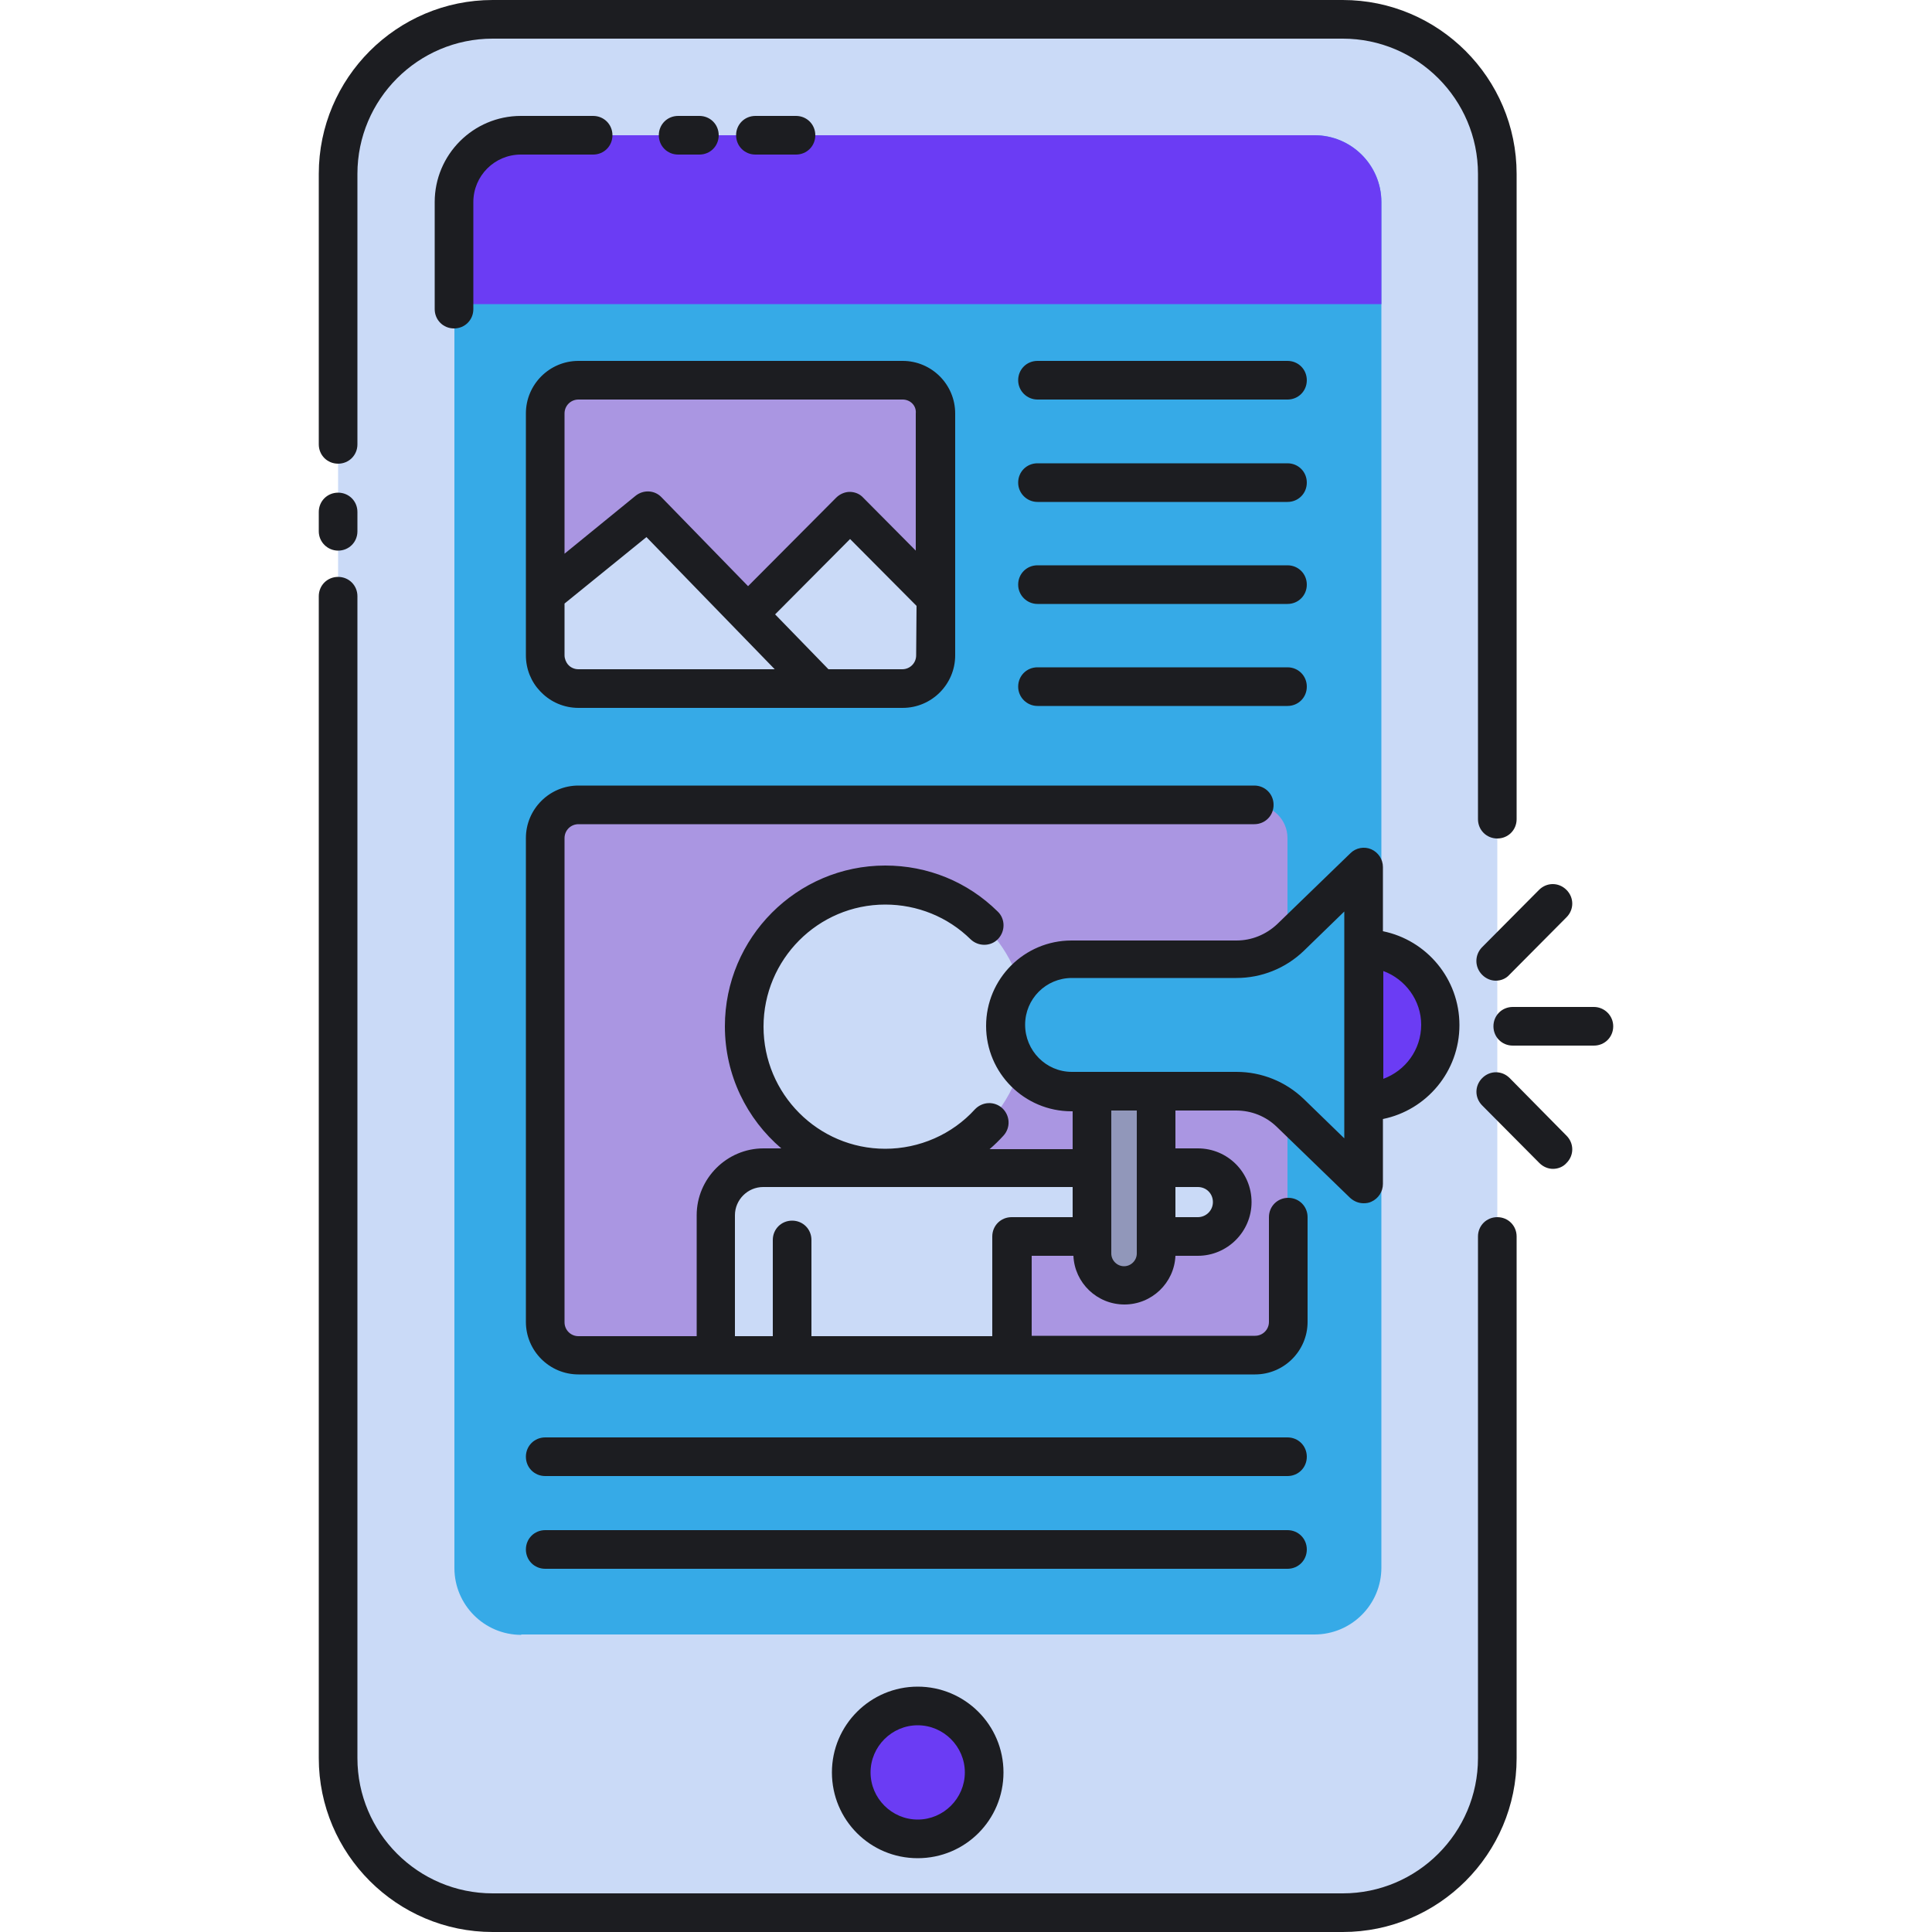<?xml version="1.0" encoding="utf-8"?>
<!-- Generator: Adobe Illustrator 23.0.5, SVG Export Plug-In . SVG Version: 6.00 Build 0)  -->
<svg version="1.1" id="Layer_1" xmlns="http://www.w3.org/2000/svg" xmlns:xlink="http://www.w3.org/1999/xlink" x="0px" y="0px"
	 viewBox="0 0 500 500" style="enable-background:new 0 0 500 500;" xml:space="preserve">
<style type="text/css">
	.st0{fill:#CADAF7;}
	.st1{fill:#36AAE7;}
	.st2{fill:#6B3CF4;}
	.st3{fill:#AA96E2;}
	.st4{fill:#9197BA;}
	.st5{fill:#1C1D21;}
</style>
<g>
	<path class="st0" d="M347.5,495h-220c-22.1,0-40-17.9-40-40V45c0-22.1,17.9-40,40-40h220c22.1,0,40,17.9,40,40v410
		C387.5,477.1,369.6,495,347.5,495z"/>
</g>
<g>
	<g>
		<g>
			<path class="st1" d="M134.9,423.1c-9.6,0-17.3-7.8-17.3-17.3V52.3c0-9.6,7.8-17.3,17.3-17.3h205.3c9.6,0,17.3,7.8,17.3,17.3
				v353.4c0,9.6-7.8,17.3-17.3,17.3H134.9V423.1z"/>
		</g>
	</g>
</g>
<g>
	<g>
		<g>
			<path class="st2" d="M357.5,78.8V52.3c0-9.6-7.8-17.3-17.3-17.3H134.9c-9.6,0-17.3,7.8-17.3,17.3v26.4h239.9V78.8z"/>
		</g>
	</g>
</g>
<g>
	<circle class="st2" cx="237.5" cy="458.7" r="17.2"/>
</g>
<g>
	<g>
		<path class="st3" d="M233.6,178.2h-83.9c-4.7,0-8.6-3.8-8.6-8.6V107c0-4.7,3.8-8.6,8.6-8.6h83.9c4.7,0,8.6,3.8,8.6,8.6v62.6
			C242.2,174.4,238.3,178.2,233.6,178.2z"/>
	</g>
</g>
<g>
	<g>
		<path class="st3" d="M324.6,350.7H149.7c-4.7,0-8.6-3.8-8.6-8.6V216.9c0-4.7,3.8-8.6,8.6-8.6h174.9c4.7,0,8.6,3.8,8.6,8.6v125.3
			C333.2,346.9,329.4,350.7,324.6,350.7z"/>
	</g>
</g>
<g>
	<path class="st0" d="M174.4,178.2h59.2c4.7,0,8.6-3.8,8.6-8.6v-14.9L220,132.5L174.4,178.2z"/>
</g>
<g>
	<path class="st0" d="M141.1,153.8v15.8c0,4.7,3.8,8.6,8.6,8.6h62.7l-44.6-46L141.1,153.8z"/>
</g>
<g>
	<path class="st0" d="M299.2,302.2V320H310c4.9,0,8.9-4,8.9-8.9l0,0c0-4.9-4-8.9-8.9-8.9H299.2L299.2,302.2z"/>
</g>
<g>
	<ellipse class="st0" cx="229.1" cy="265.6" rx="36.5" ry="36.6"/>
</g>
<g>
	<path class="st4" d="M290.9,332.6L290.9,332.6c-4.6,0-8.3-3.7-8.3-8.3v-42.5h16.6v42.5C299.2,328.9,295.5,332.6,290.9,332.6z"/>
</g>
<g>
	<path class="st0" d="M185.3,350.7v-36.3c0-6.8,5.5-12.3,12.3-12.3h31.6h53.5V320h-20.8v30.7"/>
</g>
<g>
	<g>
		<path class="st1" d="M320,248.2h-42.6c-9.5,0-17.1,7.7-17.1,17.1l0,0c0,9.5,7.7,17.1,17.1,17.1H320c5.2,0,10.2,2,13.9,5.6l19,18.4
			v-82.3l-19,18.4C330.2,246.2,325.2,248.2,320,248.2z"/>
	</g>
</g>
<g>
	<path class="st2" d="M353,245.5c11,0,19.8,8.9,19.8,19.8c0,11-8.9,19.8-19.8,19.8V245.5z"/>
</g>
<path class="st5" d="M82.5,115V45c0-24.8,20.2-45,45-45h220c24.8,0,45,20.2,45,45v167c0,2.8-2.2,5-5,5s-5-2.2-5-5V45
	c0-19.3-15.7-35-35-35h-220c-19.3,0-35,15.7-35,35v70c0,2.8-2.2,5-5,5S82.5,117.8,82.5,115z M87.5,142.5c2.8,0,5-2.2,5-5v-5
	c0-2.8-2.2-5-5-5s-5,2.2-5,5v5C82.5,140.3,84.8,142.5,87.5,142.5z M387.5,315c-2.8,0-5,2.2-5,5v135c0,19.3-15.7,35-35,35h-220
	c-19.3,0-35-15.7-35-35V154.3c0-2.8-2.2-5-5-5s-5,2.2-5,5V455c0,24.8,20.2,45,45,45h220c24.8,0,45-20.2,45-45V320
	C392.5,317.2,390.3,315,387.5,315z M153.5,30h-18.7c-12.3,0-22.3,10-22.3,22.3V80c0,2.8,2.2,5,5,5s5-2.2,5-5V52.3
	c0-6.8,5.5-12.3,12.3-12.3h18.7c2.8,0,5-2.2,5-5S156.3,30,153.5,30z M206,40c2.8,0,5-2.2,5-5s-2.2-5-5-5h-10.5c-2.8,0-5,2.2-5,5
	s2.2,5,5,5H206z M181,40c2.8,0,5-2.2,5-5s-2.2-5-5-5h-5.5c-2.8,0-5,2.2-5,5s2.2,5,5,5H181z M237.5,436.5c12.2,0,22.2,9.9,22.2,22.2
	s-9.9,22.2-22.2,22.2s-22.2-9.9-22.2-22.2S225.3,436.5,237.5,436.5z M237.5,446.5c-6.7,0-12.2,5.5-12.2,12.2s5.5,12.2,12.2,12.2
	s12.2-5.5,12.2-12.2S244.2,446.5,237.5,446.5z M149.7,93.4h83.9c7.5,0,13.6,6.1,13.6,13.6v47.7v14.9c0,7.5-6.1,13.6-13.6,13.6h-21.2
	h-6.5h-56.2l0,0c-3.7,0-7.1-1.5-9.5-3.9c0,0,0,0-0.1-0.1s-0.2-0.2-0.3-0.3c-2.3-2.4-3.7-5.7-3.7-9.3l0,0v-15.8V107
	C136.1,99.5,142.2,93.4,149.7,93.4z M200.5,173.2L167.3,139l-21.2,17.2v13.4c0,0.9,0.4,1.8,0.9,2.4l0.1,0.1c0,0,0.1,0,0.1,0.1
	c0.6,0.6,1.5,1,2.5,1H200.5z M237.2,156.8L220,139.5L200.6,159l13.8,14.2h19.1c2,0,3.6-1.6,3.6-3.6L237.2,156.8L237.2,156.8z
	 M233.6,103.4h-83.9c-2,0-3.6,1.6-3.6,3.6v36.3l18.4-15c2-1.6,4.9-1.5,6.7,0.4l22.4,23l22.8-22.9c0.9-0.9,2.2-1.5,3.5-1.5
	s2.6,0.5,3.5,1.5l13.6,13.7V107C237.2,105,235.6,103.4,233.6,103.4z M268.5,103.4h64.7c2.8,0,5-2.2,5-5s-2.2-5-5-5h-64.7
	c-2.8,0-5,2.2-5,5S265.8,103.4,268.5,103.4z M268.5,129.9h64.7c2.8,0,5-2.2,5-5s-2.2-5-5-5h-64.7c-2.8,0-5,2.2-5,5
	S265.8,129.9,268.5,129.9z M268.5,156.3h64.7c2.8,0,5-2.2,5-5s-2.2-5-5-5h-64.7c-2.8,0-5,2.2-5,5S265.8,156.3,268.5,156.3z
	 M268.5,182.7h64.7c2.8,0,5-2.2,5-5s-2.2-5-5-5h-64.7c-2.8,0-5,2.2-5,5S265.8,182.7,268.5,182.7z M333.2,372H141.1c-2.8,0-5,2.2-5,5
	s2.2,5,5,5h192.1c2.8,0,5-2.2,5-5S336,372,333.2,372z M338.2,401c0-2.8-2.2-5-5-5H141.1c-2.8,0-5,2.2-5,5s2.2,5,5,5h192.1
	C336,406,338.2,403.8,338.2,401z M304.2,287.4v9.8h5.8c7.7,0,13.9,6.2,13.9,13.9S317.6,325,310,325h-5.8c-0.3,7-6.1,12.6-13.2,12.6
	l0,0c-7.1,0-12.9-5.6-13.2-12.6H267v20.7h57.8c2,0,3.6-1.6,3.6-3.6V315c0-2.8,2.2-5,5-5s5,2.2,5,5v27.1c0,7.5-6.1,13.6-13.6,13.6
	H149.7c-7.5,0-13.6-6.1-13.6-13.6V216.9c0-7.5,6.1-13.6,13.6-13.6h174.9c2.8,0,5,2.2,5,5s-2.2,5-5,5H149.7c-2,0-3.6,1.6-3.6,3.6
	v125.3c0,2,1.6,3.6,3.6,3.6h30.6v-31.3c0-9.5,7.8-17.3,17.3-17.3h4.6c-8.9-7.6-14.6-18.9-14.6-31.6c0-22.9,18.6-41.6,41.5-41.6
	c11,0,21.3,4.2,29.1,11.9c2,1.9,2,5.1,0.1,7.1s-5.1,2-7.1,0.1c-5.9-5.8-13.8-9-22.1-9c-17.4,0-31.5,14.2-31.5,31.6
	c0,17.4,14.1,31.6,31.5,31.6c8.8,0,17.3-3.7,23.2-10.2c1.9-2,5-2.2,7.1-0.3c2,1.9,2.2,5,0.3,7.1c-1.1,1.2-2.3,2.4-3.6,3.5h21.5v-9.8
	h-0.3c-12.2,0-22.1-9.9-22.1-22.1s9.9-22.1,22.1-22.1H320c3.9,0,7.6-1.5,10.5-4.2l19-18.4c1.4-1.4,3.6-1.8,5.4-1s3,2.6,3,4.6V241
	c11.3,2.3,19.8,12.3,19.8,24.3s-8.5,22-19.8,24.3v16.8c0,2-1.2,3.8-3,4.6c-0.6,0.3-1.3,0.4-2,0.4c-1.3,0-2.5-0.5-3.5-1.4l-19-18.4
	c-2.8-2.7-6.5-4.2-10.5-4.2L304.2,287.4L304.2,287.4z M358,251.3v27.9c5.7-2.1,9.8-7.5,9.8-14C367.8,258.9,363.7,253.4,358,251.3z
	 M277.4,277.4h2.9h21.2H320c6.5,0,12.7,2.5,17.4,7l10.5,10.2v-9.5v-39.7v-9.5l-10.5,10.2c-4.7,4.5-10.9,7-17.4,7h-42.6
	c-6.7,0-12.1,5.4-12.1,12.1S270.7,277.4,277.4,277.4z M277.6,315v-7.8h-80.1c-4,0-7.3,3.3-7.3,7.3v31.3h9.8v-24.9c0-2.8,2.2-5,5-5
	s5,2.2,5,5v24.9h46.8V320c0-2.8,2.2-5,5-5H277.6L277.6,315z M304.2,307.2v7.8h5.8c2.1,0,3.9-1.7,3.9-3.9s-1.7-3.9-3.9-3.9H304.2
	L304.2,307.2z M294.2,287.4h-6.6v14.8V320v4.4c0,1.8,1.5,3.3,3.3,3.3l0,0c1.8,0,3.3-1.5,3.3-3.3V320v-17.8L294.2,287.4L294.2,287.4z
	 M412.5,260.6h-21c-2.8,0-5,2.2-5,5s2.2,5,5,5h21c2.8,0,5-2.2,5-5S415.2,260.6,412.5,260.6z M383.6,252.3c1,1,2.3,1.5,3.5,1.5
	c1.3,0,2.6-0.5,3.5-1.5l14.8-14.9c2-2,2-5.1,0-7.1s-5.1-2-7.1,0l-14.8,14.9C381.6,247.2,381.6,250.3,383.6,252.3z M390.7,279
	c-2-2-5.1-2-7.1,0s-2,5.1,0,7.1l14.8,14.9c1,1,2.3,1.5,3.5,1.5c1.3,0,2.6-0.5,3.5-1.5c2-2,2-5.1,0-7.1L390.7,279z"/>
</svg>
